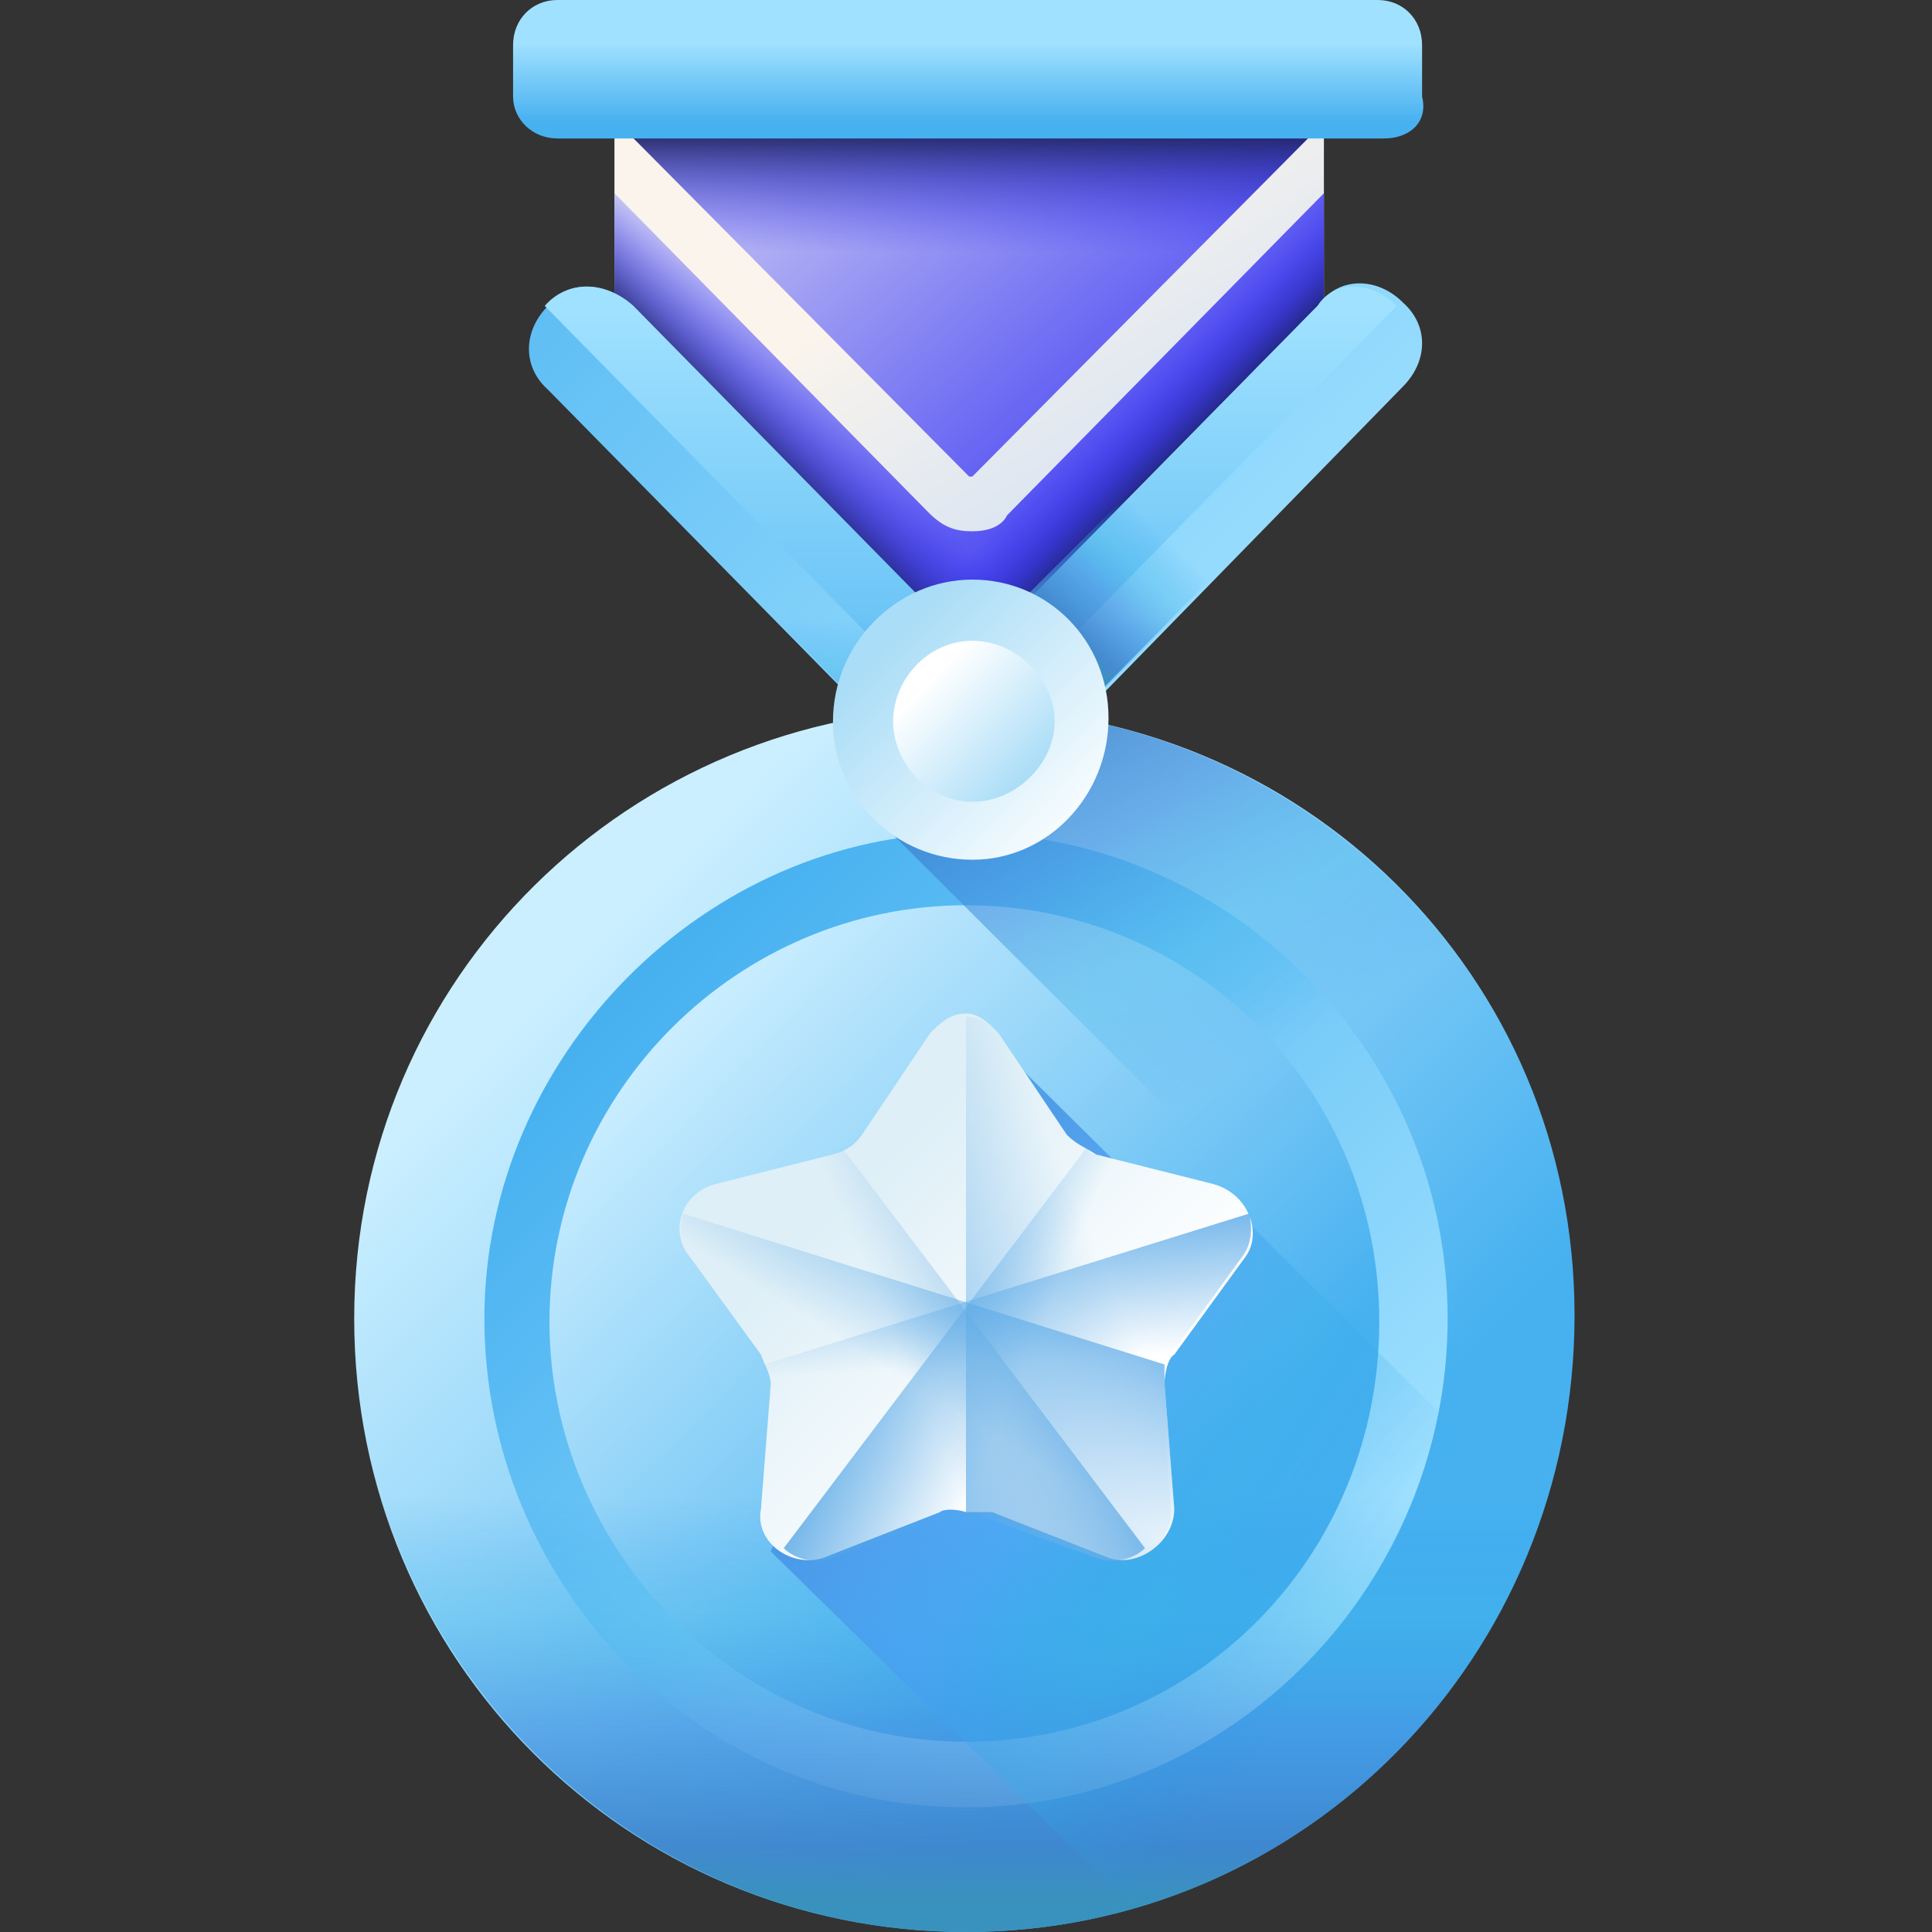 <svg width="60" height="60" viewBox="0 0 60 60" fill="none" xmlns="http://www.w3.org/2000/svg">
<rect x="0" y="0" width="60" height="60" fill="#333333" stroke="none"/>
<path d="M19.082 0.5V10.4L30.098 21.7L41.115 10.4V0.5H19.082Z" fill="url(#paint0_linear_8489_247)"/>
<path d="M19.082 0.5V3.7L30.098 14.8C30.098 14.8 30.098 14.8 30.197 14.8L41.41 3.5V0.5H19.082Z" fill="url(#paint1_linear_8489_247)"/>
<path d="M30.197 16.5C29.705 16.5 29.311 16.4 28.82 15.9L19.082 6V10.4L30.098 21.6L41.115 10.4V6L31.279 16C31.082 16.4 30.59 16.5 30.197 16.5Z" fill="url(#paint2_linear_8489_247)"/>
<path d="M30.197 16.5C29.705 16.5 29.311 16.4 28.82 15.9L19.082 6V10.4L30.098 21.6L41.115 10.4V6L31.279 16C31.082 16.4 30.59 16.5 30.197 16.5Z" fill="url(#paint3_linear_8489_247)"/>
<path d="M19.082 0.5V3.7L30.098 14.8C30.098 14.8 30.098 14.8 30.197 14.8L41.41 3.5V0.5H19.082Z" fill="url(#paint4_linear_8489_247)"/>
<path d="M30.197 16.5C30.59 16.5 31.082 16.4 31.574 15.9L41.213 6V10.4L30.197 21.6L19.082 10.4V6L28.918 16C29.311 16.4 29.705 16.5 30.197 16.5Z" fill="url(#paint5_linear_8489_247)"/>
<path d="M30 60C40.511 60 48.899 51.442 48.899 40.847C48.899 30.252 40.41 22 30 22C19.59 22 11 30.354 11 40.949C11 51.544 19.489 60 30 60Z" fill="url(#paint6_linear_8489_247)"/>
<path d="M30 56.129C38.287 56.129 44.958 49.201 44.958 40.949C44.958 32.595 38.085 25.871 30 25.871C21.915 25.871 15.043 32.799 15.043 40.949C15.043 49.099 21.612 56.129 30 56.129Z" fill="url(#paint7_linear_8489_247)"/>
<path d="M30 54.091C37.175 54.091 42.835 48.284 42.835 41.051C42.835 33.818 37.075 28.113 30 28.113C22.925 28.113 17.064 33.92 17.064 41.051C17.064 48.08 22.825 54.091 30 54.091Z" fill="url(#paint8_linear_8489_247)"/>
<path d="M11 40.847C11 51.442 19.489 60 30 60C40.511 60 48.899 51.442 48.899 40.847V40.745L11 40.847Z" fill="url(#paint9_linear_8489_247)"/>
<path d="M35.255 59.287C41.117 57.657 46.069 52.869 47.888 47.062L38.59 37.791L36.468 37.893L30.808 32.29L23.936 48.182L35.255 59.287Z" fill="url(#paint10_linear_8489_247)"/>
<path d="M30 22C29.899 22 29.899 22 29.697 22L26.766 24.954L48.191 46.349C48.596 44.617 49 42.783 49 41.051C48.899 30.354 40.41 22 30 22Z" fill="url(#paint11_linear_8489_247)"/>
<path d="M37.681 36.772L34.043 35.855C33.739 35.651 33.436 35.55 33.133 35.244L31.011 32.086C30.707 31.78 30.404 31.474 30 31.474C29.495 31.474 29.192 31.78 28.888 32.086L26.766 35.244C26.564 35.55 26.261 35.753 25.856 35.855L22.218 36.772C21.106 37.078 20.803 38.3 21.41 39.013L23.633 42.07C23.734 42.375 23.936 42.681 23.936 42.987L23.633 46.858C23.431 47.877 24.543 48.692 25.553 48.386L29.192 46.96C29.293 46.858 29.697 46.858 30 46.96C30.303 46.96 30.505 46.96 30.808 46.96L34.447 48.386C35.356 48.692 36.468 47.877 36.468 46.858L36.165 42.987C36.165 42.681 36.266 42.172 36.468 42.07L38.691 39.013C39.197 38.3 38.793 37.078 37.681 36.772Z" fill="url(#paint12_linear_8489_247)"/>
<path d="M30.707 47.062L34.346 48.488C35.255 48.794 36.367 47.979 36.367 46.96L36.064 43.089C36.064 42.783 36.266 42.273 36.367 42.172L38.59 39.115C39.197 38.3 38.793 37.078 37.782 36.874L34.144 35.957C33.84 35.753 33.537 35.651 33.234 35.346L31.112 32.188C30.808 31.882 30.505 31.576 30 31.576V47.163C30.303 47.062 30.404 47.062 30.707 47.062Z" fill="url(#paint13_linear_8489_247)"/>
<path d="M37.681 36.772L34.043 35.855C33.84 35.855 33.739 35.651 33.739 35.651L24.34 48.08C24.644 48.386 25.25 48.59 25.856 48.386L29.495 47.062C29.596 46.858 30 46.858 30.303 47.062C30.606 47.062 30.808 47.062 31.112 47.062L34.75 48.386C35.66 48.692 36.771 47.877 36.771 46.858L36.367 43.089C36.367 42.783 36.569 42.273 36.67 42.172L38.894 39.115C39.197 38.3 38.793 37.078 37.681 36.772Z" fill="url(#paint14_linear_8489_247)"/>
<path d="M22.218 36.772L25.856 35.855C26.058 35.855 26.16 35.651 26.16 35.651L35.559 48.08C35.255 48.386 34.649 48.59 34.043 48.386L30.404 47.062C30.303 46.858 30 46.858 29.596 47.062C29.293 47.062 29.192 47.062 28.787 47.062L25.25 48.386C24.34 48.692 23.229 47.877 23.229 46.858L23.532 42.987C23.532 42.681 23.431 42.172 23.229 42.07L21.005 39.013C20.702 38.3 21.207 37.078 22.218 36.772Z" fill="url(#paint15_linear_8489_247)"/>
<path d="M21.207 37.689C21.106 38.096 21.106 38.606 21.308 39.013L23.532 42.07C23.633 42.375 23.835 42.681 23.835 42.987L23.532 46.858C23.431 47.877 24.442 48.692 25.553 48.386L29.192 46.96C29.394 46.858 29.697 46.858 30 46.96C30.303 46.96 30.505 46.96 30.808 46.96L34.447 48.386C35.356 48.692 36.468 47.877 36.468 46.858L36.165 42.987C36.165 42.783 36.165 42.477 36.165 42.375L21.207 37.689Z" fill="url(#paint16_linear_8489_247)"/>
<path d="M38.793 37.689C38.894 38.096 38.894 38.606 38.59 39.013L36.367 42.07C36.165 42.375 36.064 42.681 36.064 42.987L36.367 46.858C36.569 47.877 35.458 48.692 34.346 48.386L30.707 46.96C30.505 46.858 30.202 46.858 29.899 46.96C29.596 46.96 29.394 46.96 29.09 46.96L25.452 48.386C24.543 48.692 23.431 47.877 23.431 46.858L23.734 42.987C23.734 42.783 23.734 42.477 23.734 42.375L38.793 37.689Z" fill="url(#paint17_linear_8489_247)"/>
<path d="M29.016 19.1L19.574 9.5C18.787 8.7 17.607 8.7 17.016 9.5C16.23 10.3 16.23 11.4 17.016 12.1L30.295 25.6L43.574 12C44.361 11.2 44.361 10.1 43.574 9.4C42.787 8.6 41.607 8.6 41.016 9.4L31.574 19C30.787 19.7 29.607 19.7 29.016 19.1Z" fill="url(#paint18_linear_8489_247)"/>
<path d="M16.918 9.5L28.721 21.5C29.508 22.3 30.787 22.3 31.574 21.5L43.377 9.5C42.59 8.7 41.41 8.7 40.918 9.5L31.475 19.1C30.689 19.9 29.705 19.9 29.115 19.1L19.672 9.5C18.787 8.7 17.607 8.7 16.918 9.5Z" fill="url(#paint19_linear_8489_247)"/>
<path d="M30.197 25.5L39.541 16.1H34.426L31.475 19.1C30.689 19.9 29.705 19.9 29.115 19.1L26.164 16.1H21.049L30.197 25.5Z" fill="url(#paint20_linear_8489_247)"/>
<path d="M29.016 24.3L30.197 25.5L42 13.5H36.885L31.377 19C30.787 19.6 29.803 19.8 29.016 19V24.3Z" fill="url(#paint21_linear_8489_247)"/>
<path d="M30.197 26.7C32.557 26.7 34.426 24.7 34.426 22.3C34.426 19.9 32.557 18 30.197 18C27.836 18 25.869 20 25.869 22.4C25.869 24.8 27.836 26.7 30.197 26.7Z" fill="url(#paint22_linear_8489_247)"/>
<path d="M30.197 24.9C31.574 24.9 32.754 23.7 32.754 22.4C32.754 21.1 31.574 19.9 30.197 19.9C28.82 19.9 27.738 21.1 27.738 22.4C27.738 23.7 28.82 24.9 30.197 24.9Z" fill="url(#paint23_linear_8489_247)"/>
<path d="M42.984 4.3H17.311C16.525 4.3 15.934 3.7 15.934 3V1.4C15.934 0.6 16.525 0 17.311 0H42.787C43.574 0 44.164 0.6 44.164 1.4V3C44.361 3.8 43.77 4.3 42.984 4.3Z" fill="url(#paint24_linear_8489_247)"/>
<defs>
<linearGradient id="paint0_linear_8489_247" x1="30.895" y1="6.742" x2="35.576" y2="14.085" gradientUnits="userSpaceOnUse">
<stop stop-color="#FAF4EC"/>
<stop offset="1" stop-color="#DBE5F2"/>
</linearGradient>
<linearGradient id="paint1_linear_8489_247" x1="26.402" y1="-2.381" x2="40.864" y2="13.931" gradientUnits="userSpaceOnUse">
<stop stop-color="#D9D9F4"/>
<stop offset="1" stop-color="#3431F2"/>
</linearGradient>
<linearGradient id="paint2_linear_8489_247" x1="23.346" y1="0.328" x2="37.808" y2="16.64" gradientUnits="userSpaceOnUse">
<stop stop-color="#D9D9F4"/>
<stop offset="1" stop-color="#3431F2"/>
</linearGradient>
<linearGradient id="paint3_linear_8489_247" x1="34.5" y1="12.675" x2="36.508" y2="14.651" gradientUnits="userSpaceOnUse">
<stop stop-color="#3431F2" stop-opacity="0"/>
<stop offset="0.126" stop-color="#3330EB" stop-opacity="0.126"/>
<stop offset="0.331" stop-color="#2C2BD6" stop-opacity="0.331"/>
<stop offset="0.588" stop-color="#2527B0" stop-opacity="0.588"/>
<stop offset="0.886" stop-color="#1E236B" stop-opacity="0.886"/>
<stop offset="1" stop-color="#182069"/>
</linearGradient>
<linearGradient id="paint4_linear_8489_247" x1="30.246" y1="7.824" x2="30.246" y2="3.938" gradientUnits="userSpaceOnUse">
<stop stop-color="#3431F2" stop-opacity="0"/>
<stop offset="0.126" stop-color="#3330EB" stop-opacity="0.126"/>
<stop offset="0.331" stop-color="#2C2BD6" stop-opacity="0.331"/>
<stop offset="0.588" stop-color="#2527B0" stop-opacity="0.588"/>
<stop offset="0.886" stop-color="#1E236B" stop-opacity="0.886"/>
<stop offset="1" stop-color="#182069"/>
</linearGradient>
<linearGradient id="paint5_linear_8489_247" x1="25.811" y1="12.609" x2="23.803" y2="14.584" gradientUnits="userSpaceOnUse">
<stop stop-color="#3431F2" stop-opacity="0"/>
<stop offset="0.126" stop-color="#3330EB" stop-opacity="0.126"/>
<stop offset="0.331" stop-color="#2C2BD6" stop-opacity="0.331"/>
<stop offset="0.588" stop-color="#2527B0" stop-opacity="0.588"/>
<stop offset="0.886" stop-color="#1E236B" stop-opacity="0.886"/>
<stop offset="1" stop-color="#182069"/>
</linearGradient>
<linearGradient id="paint6_linear_8489_247" x1="18.312" y1="29.211" x2="38.413" y2="49.151" gradientUnits="userSpaceOnUse">
<stop stop-color="#CBEFFF"/>
<stop offset="1" stop-color="#47B1F0"/>
</linearGradient>
<linearGradient id="paint7_linear_8489_247" x1="39.756" y1="50.829" x2="19.735" y2="30.968" gradientUnits="userSpaceOnUse">
<stop stop-color="#A0E1FF"/>
<stop offset="1" stop-color="#47B1F0"/>
</linearGradient>
<linearGradient id="paint8_linear_8489_247" x1="20.519" y1="31.526" x2="36.125" y2="47.008" gradientUnits="userSpaceOnUse">
<stop stop-color="#CDEFFF"/>
<stop offset="1" stop-color="#47B1F0"/>
</linearGradient>
<linearGradient id="paint9_linear_8489_247" x1="29.95" y1="46.516" x2="29.95" y2="59.027" gradientUnits="userSpaceOnUse">
<stop stop-color="#1E90E8" stop-opacity="0"/>
<stop offset="0.281" stop-color="#32AFE5" stop-opacity="0.281"/>
<stop offset="0.571" stop-color="#408DDE" stop-opacity="0.571"/>
<stop offset="0.864" stop-color="#3D81CA" stop-opacity="0.864"/>
<stop offset="1" stop-color="#3992BD"/>
</linearGradient>
<linearGradient id="paint10_linear_8489_247" x1="41.226" y1="50.987" x2="25.54" y2="41.193" gradientUnits="userSpaceOnUse">
<stop stop-color="#1E90E8" stop-opacity="0"/>
<stop offset="0.281" stop-color="#32AFE5" stop-opacity="0.281"/>
<stop offset="0.571" stop-color="#479BF5" stop-opacity="0.571"/>
<stop offset="0.864" stop-color="#4593E6" stop-opacity="0.864"/>
<stop offset="1" stop-color="#47B5EB"/>
</linearGradient>
<linearGradient id="paint11_linear_8489_247" x1="39.255" y1="32.919" x2="31.875" y2="20.106" gradientUnits="userSpaceOnUse">
<stop stop-color="#1E90E8" stop-opacity="0"/>
<stop offset="0.281" stop-color="#32AFE5" stop-opacity="0.281"/>
<stop offset="0.571" stop-color="#408DDE" stop-opacity="0.571"/>
<stop offset="0.864" stop-color="#3D81CA" stop-opacity="0.864"/>
<stop offset="1" stop-color="#3992BD"/>
</linearGradient>
<linearGradient id="paint12_linear_8489_247" x1="26.014" y1="37.356" x2="33.173" y2="44.458" gradientUnits="userSpaceOnUse">
<stop stop-color="#DEEFF7"/>
<stop offset="1" stop-color="white"/>
</linearGradient>
<linearGradient id="paint13_linear_8489_247" x1="34.272" y1="39.334" x2="24.433" y2="43.369" gradientUnits="userSpaceOnUse">
<stop stop-color="#54A6E6" stop-opacity="0"/>
<stop offset="0.996" stop-color="#54A6E6" stop-opacity="0.996"/>
<stop offset="1" stop-color="#54A6E6"/>
</linearGradient>
<linearGradient id="paint14_linear_8489_247" x1="31.694" y1="42.757" x2="26.306" y2="40.467" gradientUnits="userSpaceOnUse">
<stop stop-color="#54A6E6" stop-opacity="0"/>
<stop offset="0.996" stop-color="#54A6E6" stop-opacity="0.996"/>
<stop offset="1" stop-color="#54A6E6"/>
</linearGradient>
<linearGradient id="paint15_linear_8489_247" x1="28.273" y1="42.732" x2="33.661" y2="40.441" gradientUnits="userSpaceOnUse">
<stop stop-color="#8ABEE6" stop-opacity="0"/>
<stop offset="0.996" stop-color="#54A6E6" stop-opacity="0.996"/>
<stop offset="1" stop-color="#8ABEE6"/>
</linearGradient>
<linearGradient id="paint16_linear_8489_247" x1="28.465" y1="43.083" x2="31.96" y2="37.511" gradientUnits="userSpaceOnUse">
<stop stop-color="#54A6E6" stop-opacity="0"/>
<stop offset="0.996" stop-color="#54A6E6" stop-opacity="0.996"/>
<stop offset="1" stop-color="#54A6E6"/>
</linearGradient>
<linearGradient id="paint17_linear_8489_247" x1="31.134" y1="42.356" x2="30.841" y2="36.883" gradientUnits="userSpaceOnUse">
<stop stop-color="#54A6E6" stop-opacity="0"/>
<stop offset="0.996" stop-color="#54A6E6" stop-opacity="0.996"/>
<stop offset="1" stop-color="#54A6E6"/>
</linearGradient>
<linearGradient id="paint18_linear_8489_247" x1="40.247" y1="20.867" x2="16.126" y2="-2.858" gradientUnits="userSpaceOnUse">
<stop stop-color="#A0E1FF"/>
<stop offset="1" stop-color="#47B1F0"/>
</linearGradient>
<linearGradient id="paint19_linear_8489_247" x1="30.148" y1="9.609" x2="30.148" y2="26.084" gradientUnits="userSpaceOnUse">
<stop stop-color="#A0E1FF"/>
<stop offset="1" stop-color="#47B1F0"/>
</linearGradient>
<linearGradient id="paint20_linear_8489_247" x1="30.295" y1="19.177" x2="30.295" y2="24.594" gradientUnits="userSpaceOnUse">
<stop stop-color="#1E90E8" stop-opacity="0"/>
<stop offset="0.281" stop-color="#32AFE5" stop-opacity="0.281"/>
<stop offset="0.571" stop-color="#408DDE" stop-opacity="0.571"/>
<stop offset="0.864" stop-color="#3D81CA" stop-opacity="0.864"/>
<stop offset="1" stop-color="#3992BD"/>
</linearGradient>
<linearGradient id="paint21_linear_8489_247" x1="35.65" y1="16.103" x2="32.355" y2="19.402" gradientUnits="userSpaceOnUse">
<stop stop-color="#1E90E8" stop-opacity="0"/>
<stop offset="0.281" stop-color="#32AFE5" stop-opacity="0.281"/>
<stop offset="0.571" stop-color="#408DDE" stop-opacity="0.571"/>
<stop offset="0.864" stop-color="#3D81CA" stop-opacity="0.864"/>
<stop offset="1" stop-color="#3992BD"/>
</linearGradient>
<linearGradient id="paint22_linear_8489_247" x1="27.693" y1="19.83" x2="33.931" y2="25.966" gradientUnits="userSpaceOnUse">
<stop stop-color="#AADDF7"/>
<stop offset="1" stop-color="white"/>
</linearGradient>
<linearGradient id="paint23_linear_8489_247" x1="31.946" y1="24.153" x2="28.858" y2="21.116" gradientUnits="userSpaceOnUse">
<stop stop-color="#AADDF7"/>
<stop offset="1" stop-color="white"/>
</linearGradient>
<linearGradient id="paint24_linear_8489_247" x1="30.068" y1="1.335" x2="30.068" y2="3.786" gradientUnits="userSpaceOnUse">
<stop stop-color="#A0E1FF"/>
<stop offset="1" stop-color="#47B1F0"/>
</linearGradient>
</defs>
</svg>

